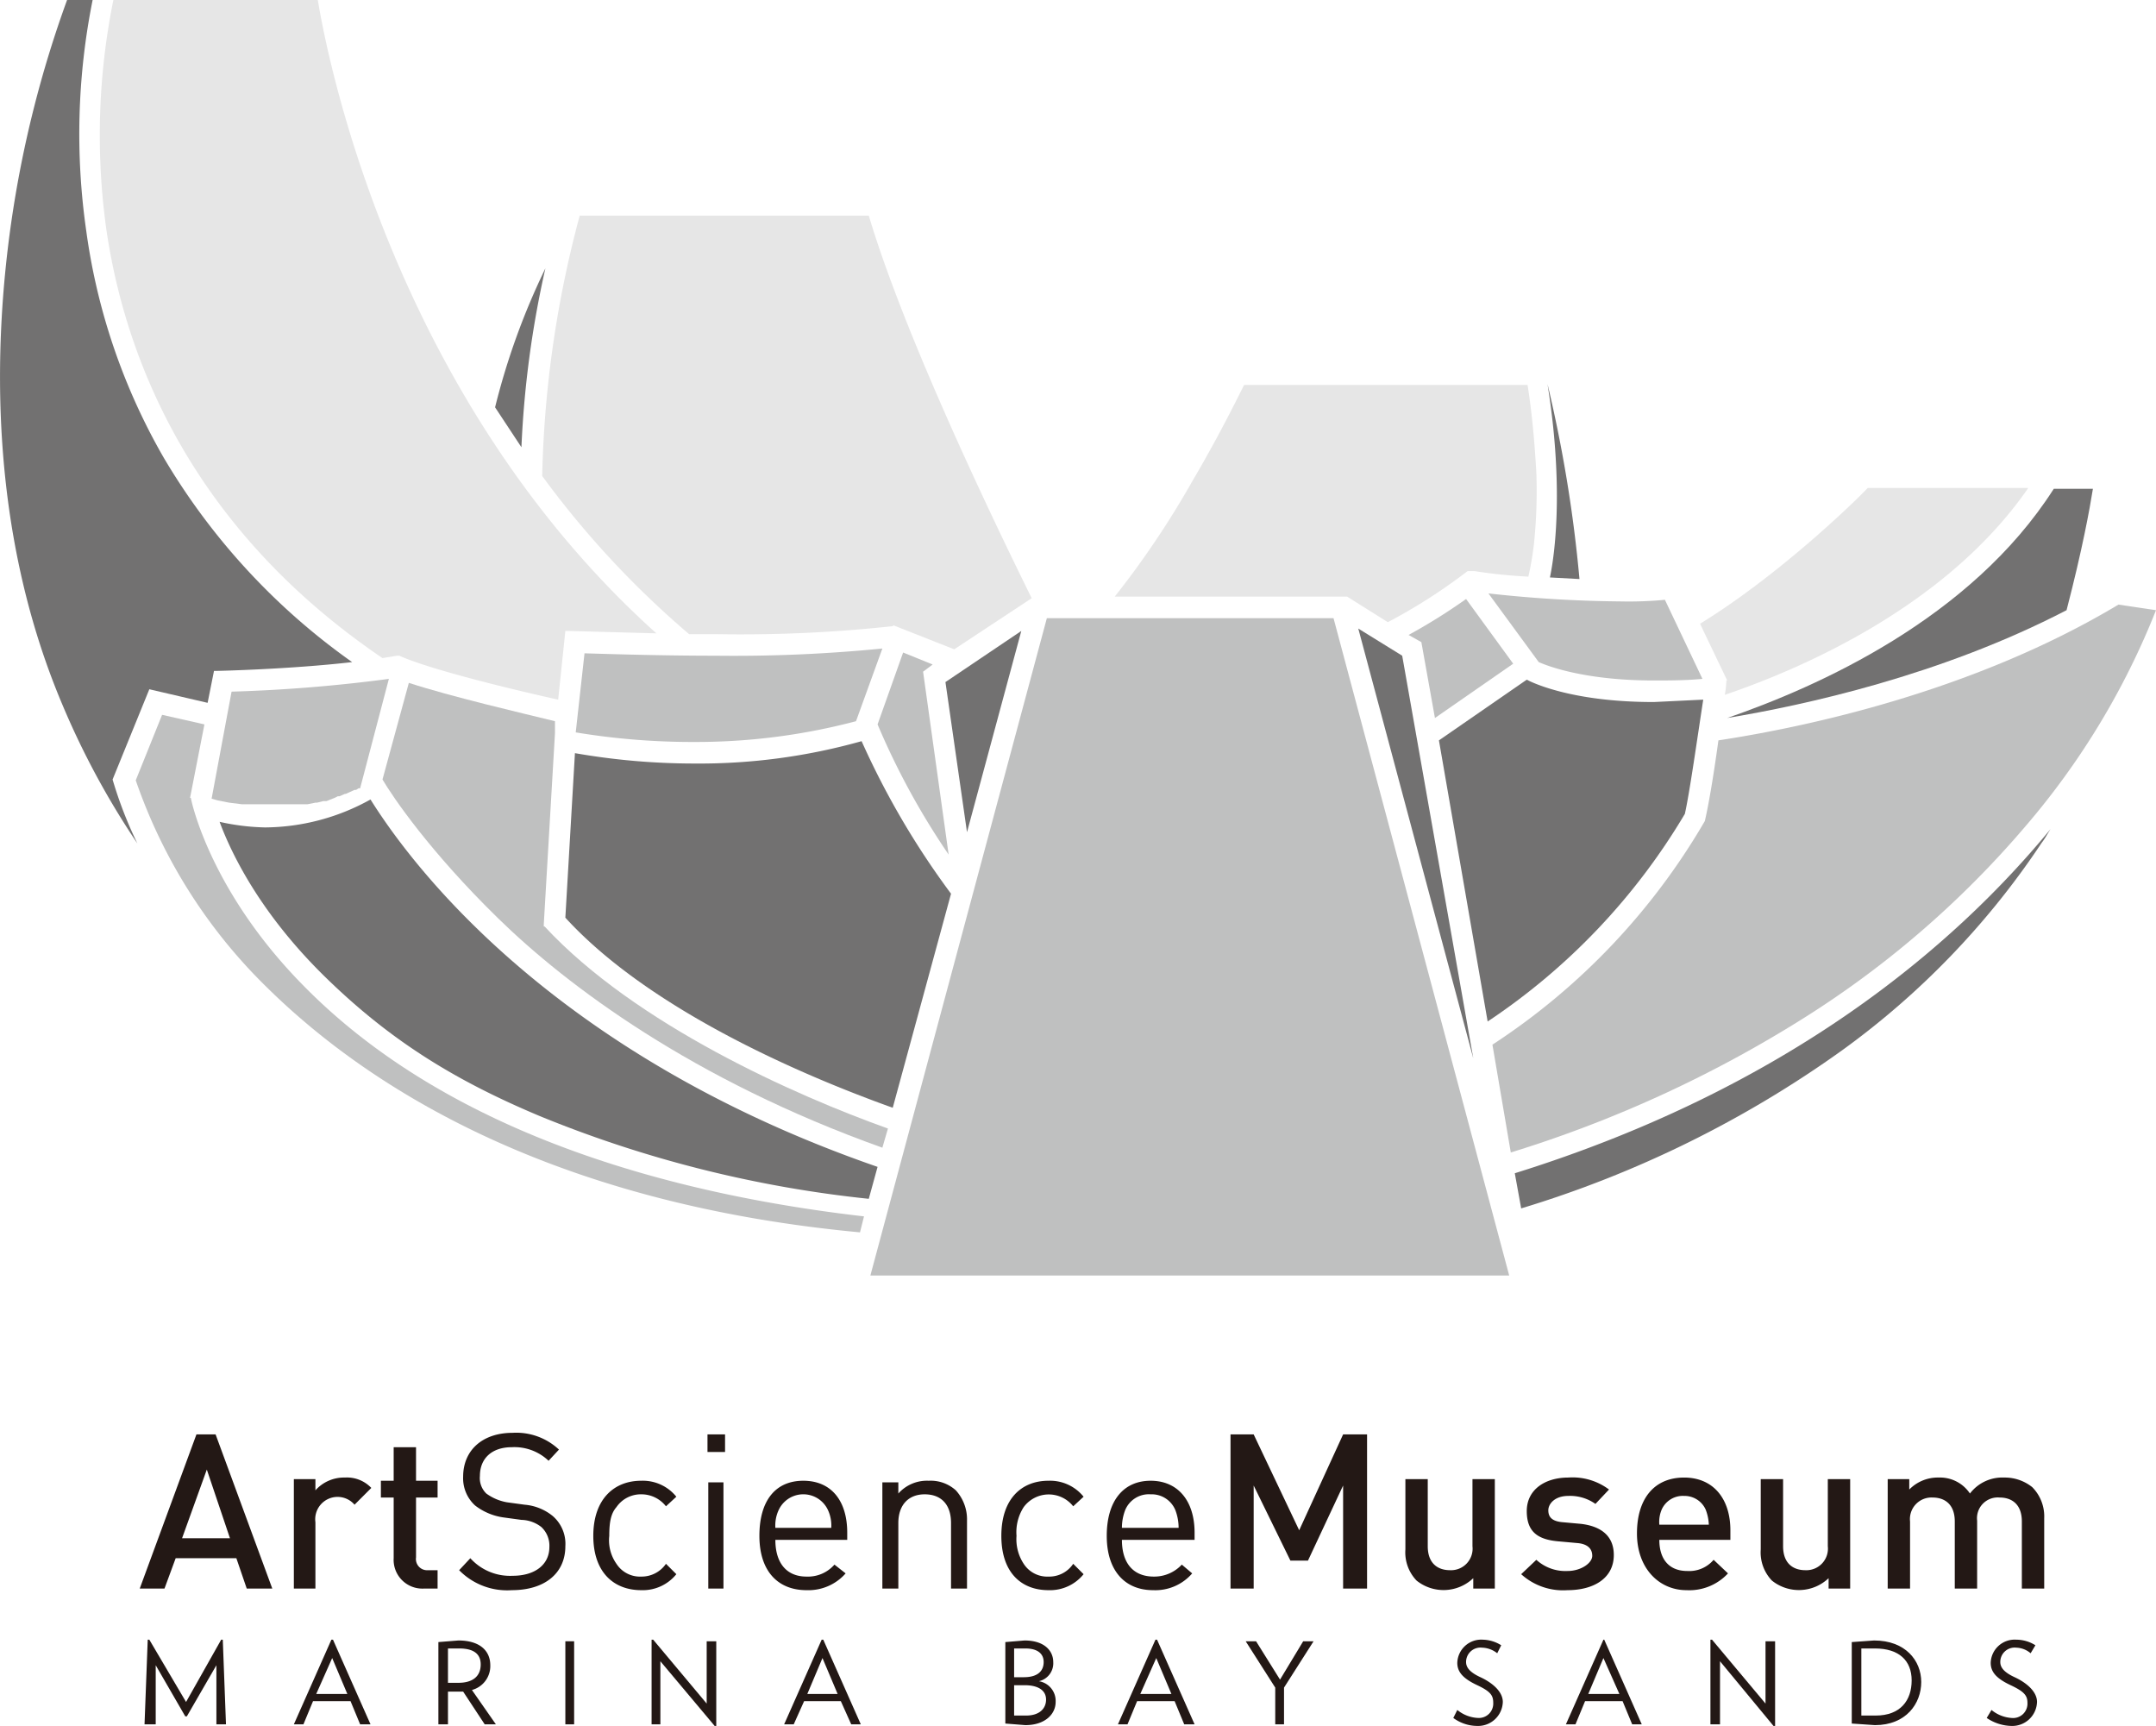 <svg xmlns="http://www.w3.org/2000/svg" viewBox="0 0 270 216.1"><title>ArtScience_Museum_Logo_1</title><g id="b2ab310a-30a6-4f05-b114-9557c98a7113" data-name="图层 2"><g id="fc292a5c-4599-4f7c-a608-bd0361ce0a39" data-name="Layer 5"><path d="M27.1,215.9v-7.4l-3.7,6.4h-.2l-3.7-6.4v7.4H18.1l.4-10.6h.2l4.6,7.8,4.4-7.8h.2l.4,10.6Z" fill="#231815"/><path d="M45.1,215.9,43.9,213H39.2L38,215.9H36.8l4.7-10.6h.2l4.7,10.6Zm-3.5-8.3-2,4.5h3.9Z" fill="#231815"/><path d="M60.7,215.9,58,211.8H56.1v4.1H54.9V205.6l2.5-.2c2.7,0,4,1.3,4,3.1a3.1,3.1,0,0,1-2.3,3.1l3,4.3Zm-3.2-9.5H56.1v4.3h1.3c1.9,0,2.8-.9,2.8-2.3S59.2,206.4,57.5,206.4Z" fill="#231815"/><path d="M70.8,215.9V205.5h1.1v10.4Z" fill="#231815"/><path d="M89.5,216.1,82.7,208v7.9H81.6V205.3h.2l6.7,8v-7.8h1.2v10.6Z" fill="#231815"/><path d="M106.6,215.9l-1.3-2.9h-4.6l-1.3,2.9H98.2l4.7-10.6h.2l4.7,10.6Zm-3.6-8.3-1.9,4.5h3.8Z" fill="#231815"/><path d="M128.4,216l-2.5-.2V205.6l2.4-.2c2.5,0,3.6,1.3,3.6,2.7a2.3,2.3,0,0,1-1.8,2.4,2.5,2.5,0,0,1,2.1,2.6C132.2,214.6,130.9,216,128.4,216Zm0-9.6H127v3.6h1.2c1.9,0,2.5-.9,2.5-1.9S130,206.4,128.4,206.4Zm-.1,4.6H127v3.8h1.5c1.7,0,2.5-.9,2.5-2S130.1,211,128.3,211Z" fill="#231815"/><path d="M148.3,215.9l-1.2-2.9h-4.7l-1.2,2.9H140l4.7-10.6h.2l4.7,10.6Zm-3.5-8.3-2,4.5h3.9Z" fill="#231815"/><path d="M160.8,211.3v4.6h-1.1v-4.6l-3.7-5.8h1.3l3,4.8,2.9-4.8h1.3Z" fill="#231815"/><path d="M185,216.1a5.1,5.1,0,0,1-3-1l.5-1a4.4,4.4,0,0,0,2.6,1,1.8,1.8,0,0,0,1.9-1.9c0-.9-.3-1.4-2-2.2s-2.5-1.6-2.5-2.8a3,3,0,0,1,3.2-2.9,4.5,4.5,0,0,1,2.3.7l-.5,1a3.2,3.2,0,0,0-1.9-.7,1.8,1.8,0,0,0-2,1.8c0,.7.5,1.3,1.8,1.9s2.8,1.7,2.8,3.1A3.1,3.1,0,0,1,185,216.1Z" fill="#231815"/><path d="M204.4,215.9l-1.2-2.9h-4.7l-1.2,2.9h-1.2l4.7-10.6h.1l4.7,10.6Zm-3.6-8.3-1.9,4.5h3.9Z" fill="#231815"/><path d="M222.1,216.1l-6.7-8.1v7.9h-1.2V205.3h.2l6.7,8v-7.8h1.2v10.6Z" fill="#231815"/><path d="M234.8,216l-2.9-.2V205.6l2.8-.2c3.9,0,5.9,2.5,5.9,5.2S238.7,216,234.8,216Zm0-9.6h-1.7v8.4h1.8c3.1,0,4.5-1.9,4.5-4.4S237.8,206.4,234.8,206.4Z" fill="#231815"/><path d="M251.9,216.1a5.7,5.7,0,0,1-3.1-1l.6-1a4.4,4.4,0,0,0,2.5,1,1.8,1.8,0,0,0,2-1.9c0-.9-.4-1.4-2.1-2.2s-2.5-1.6-2.5-2.8a3,3,0,0,1,3.2-2.9,4.5,4.5,0,0,1,2.4.7l-.6,1a2.9,2.9,0,0,0-1.8-.7,1.8,1.8,0,0,0-2,1.8c0,.7.5,1.3,1.8,1.9s2.8,1.7,2.8,3.1A3.1,3.1,0,0,1,251.9,216.1Z" fill="#231815"/><path d="M256,198.9v-8.8a5.2,5.2,0,0,0-1.5-3.9A5.5,5.5,0,0,0,251,185a5.1,5.1,0,0,0-4.3,2,4.5,4.5,0,0,0-3.9-2,5,5,0,0,0-3.7,1.5v-1.3h-2.7v13.7h2.8v-8.4a2.7,2.7,0,0,1,2.8-3c1.6,0,2.8.9,2.8,3v8.4h2.8v-8.5a2.6,2.6,0,0,1,2.8-2.9c1.6,0,2.8.9,2.8,3v8.4Zm-24.3,0V185.2h-2.8v8.4a2.7,2.7,0,0,1-2.8,3c-1.6,0-2.8-.9-2.8-3v-8.4h-2.8V194a5.1,5.1,0,0,0,1.4,3.9,5.4,5.4,0,0,0,7.1-.3v1.3Zm-17.7-8h-6.2a4,4,0,0,1,.3-1.9,2.9,2.9,0,0,1,2.8-1.7,2.9,2.9,0,0,1,2.7,1.7,5.8,5.8,0,0,1,.4,1.9m2.7,1.9v-1.2c0-3.9-2.1-6.6-5.8-6.6s-5.9,2.6-5.9,7,2.8,7.1,6.2,7.1a6.6,6.6,0,0,0,5.2-2.1l-1.8-1.7a4,4,0,0,1-3.3,1.4c-2.3,0-3.5-1.5-3.5-3.9Zm-14.6,1.9c0-2.4-1.6-3.6-4.1-3.9l-2.2-.2c-1.5-.1-1.9-.7-1.9-1.5s.8-1.8,2.5-1.8a5.5,5.5,0,0,1,3.4,1l1.7-1.8a7.6,7.6,0,0,0-5.1-1.5c-2.9,0-5.2,1.5-5.2,4.2s1.5,3.6,4.1,3.8l2.2.2c1.3.1,1.9.7,1.9,1.6s-1.4,1.9-3.1,1.9a5.4,5.4,0,0,1-3.9-1.4l-1.9,1.8a7.8,7.8,0,0,0,5.8,2c3.3,0,5.8-1.5,5.8-4.4m-14.9,4.2V185.2h-2.8v8.4a2.7,2.7,0,0,1-2.8,3c-1.6,0-2.8-.9-2.8-3v-8.4H176V194a5.1,5.1,0,0,0,1.4,3.9,5.4,5.4,0,0,0,7.1-.3v1.3Zm-16,0V179.6h-3l-5.5,12-5.7-12h-2.9v19.3H157V186l4.6,9.4h2.2l4.4-9.4v12.9Zm-23.6-7.6h-7.1a6.2,6.2,0,0,1,.4-2.2,3.2,3.2,0,0,1,3.2-2,3.2,3.2,0,0,1,3.1,2,6.2,6.2,0,0,1,.4,2.2m2,1.5v-.9c0-4-2.1-6.5-5.5-6.5s-5.5,2.5-5.5,6.9,2.3,6.8,5.8,6.8a6.1,6.1,0,0,0,4.9-2.1l-1.3-1.1a4.7,4.7,0,0,1-3.5,1.5c-2.6,0-4-1.7-4-4.6Zm-13.9,4.3-1.3-1.3a3.6,3.6,0,0,1-3.1,1.6,3.5,3.5,0,0,1-3.1-1.6,5.6,5.6,0,0,1-.9-3.5,5.8,5.8,0,0,1,.9-3.6,3.9,3.9,0,0,1,6.2-.1l1.3-1.2a5.4,5.4,0,0,0-4.4-2c-3.4,0-5.9,2.3-5.9,6.9s2.5,6.8,5.9,6.8a5.4,5.4,0,0,0,4.4-2m-14.6,1.8v-8.5a5.4,5.4,0,0,0-1.4-3.8,4.7,4.7,0,0,0-3.4-1.2,4.8,4.8,0,0,0-3.8,1.6v-1.4h-2v13.3h2v-8.2c0-2.3,1.3-3.6,3.3-3.6s3.3,1.2,3.3,3.6v8.2Zm-17-7.6h-7a4.6,4.6,0,0,1,.4-2.2,3.4,3.4,0,0,1,6.2,0,4.6,4.6,0,0,1,.4,2.2m2,1.5v-.9c0-4-2-6.5-5.5-6.5s-5.5,2.5-5.5,6.9,2.3,6.8,5.9,6.8a6.2,6.2,0,0,0,4.9-2.1l-1.4-1.1a4.4,4.4,0,0,1-3.5,1.5c-2.5,0-3.9-1.7-3.9-4.6Zm-15.5-7.2H88.7v13.3h1.9Zm.2-6H88.6v2.2h2.2Zm-6.1,17.5-1.3-1.3a3.7,3.7,0,0,1-3.1,1.6,3.5,3.5,0,0,1-3.1-1.6,5.1,5.1,0,0,1-.9-3.5c0-1.7.2-2.8.9-3.6a3.7,3.7,0,0,1,3.1-1.6,3.9,3.9,0,0,1,3.1,1.5l1.3-1.2a5.4,5.4,0,0,0-4.4-2c-3.4,0-6,2.3-6,6.9s2.6,6.8,6,6.8a5.4,5.4,0,0,0,4.4-2m-13.9-3.5a4.6,4.6,0,0,0-1.6-3.8,6.4,6.4,0,0,0-3.5-1.4l-2.2-.3a6.2,6.2,0,0,1-2.6-1.1,2.7,2.7,0,0,1-.8-2.2c0-2.2,1.5-3.6,4-3.6a6.2,6.2,0,0,1,4.6,1.7l1.3-1.4a7.8,7.8,0,0,0-5.8-2.1c-3.8,0-6.2,2.2-6.2,5.5a4.6,4.6,0,0,0,1.5,3.6,7.5,7.5,0,0,0,3.6,1.5l2.2.3a4.2,4.2,0,0,1,2.5.9,3.2,3.2,0,0,1,1,2.5c0,2.2-1.8,3.6-4.6,3.6a6.7,6.7,0,0,1-5.3-2.2l-1.4,1.5a8.4,8.4,0,0,0,6.6,2.5c4.1,0,6.7-2.1,6.7-5.5m-16,5.3v-2.3H53.6a1.4,1.4,0,0,1-1.5-1.6v-7.5h2.7v-2.1H52.1v-4.2H49.3v4.2H47.7v2.1h1.6v7.6a3.6,3.6,0,0,0,3.8,3.8Zm-8.3-12.6a4.2,4.2,0,0,0-3.3-1.3,4.8,4.8,0,0,0-3.7,1.6v-1.4H36.8v13.7h2.7v-8.3a2.8,2.8,0,0,1,4.9-2.2Zm-17.7,6.3h-6l3.1-8.6Zm5.3,6.3L27,179.6H24.6l-7.1,19.3h3.1l1.4-3.8h7.6l1.3,3.8Z" fill="#231815"/><path d="M139.6,74.7h29.1l5.1,3.2a69.5,69.5,0,0,0,9.6-6.1l.4-.3h.8a65.2,65.2,0,0,0,6.8.7,38.6,38.6,0,0,0,.7-4.1,64,64,0,0,0,.3-8.9h0c-.2-3.5-.5-7.2-1.1-11H155.8c-1.2,2.4-3.5,7-6.4,11.9A112.8,112.8,0,0,1,139.6,74.7Z" fill="#e6e6e6"/><path d="M257.2,61.2C246.8,77.5,227.6,86,216.3,89.9c9.6-1.6,26.7-5.3,42.5-13.5,2-7.7,2.9-12.7,3.3-15.2Z" fill="#727171"/><path d="M192.7,82.9c.7.3,5.3,2.3,14.4,2.3,1.9,0,4,0,6.1-.2l-4.7-9.9a47.9,47.9,0,0,1-5.6.2,159.6,159.6,0,0,1-16.5-1Z" fill="#bfc0c0"/><path d="M28.7,100.5l1.6.2h8.2l1-.2h.2l.8-.2h.4l.5-.2.5-.2.4-.2h.2l.7-.3h.1l1.1-.5h.2l.3-.2h.2L48.7,85A192.1,192.1,0,0,1,29,86.6L26.5,100l.7.2,1.5.3Z" fill="#bfc0c0"/><path d="M27.5,102.9c1.6,4.3,5.3,11.7,13.3,19.5s16,12.8,26.7,17.3a149.4,149.4,0,0,0,41.3,10.4l1.1-4c-41.6-14.4-59-38.8-63.5-46h0a27.5,27.5,0,0,1-13.2,3.5A28.6,28.6,0,0,1,27.5,102.9Z" fill="#727171"/><polygon points="109 159.7 189 159.7 167 77.4 131.1 77.4 109 159.7" fill="#bfc0c0"/><path d="M47.9,97.6c1.3,2.2,5.9,9,14.5,17.4s24.3,20.2,48.1,28.7l.7-2.4c-11.5-4.1-31.6-13-43-25.3h-.1v-.3l1.4-23.9V90.3c-4.1-1-13.1-3.1-18.3-4.8Z" fill="#bfc0c0"/><path d="M72.1,91.7a89.2,89.2,0,0,0,14.8,1.2,78.4,78.4,0,0,0,20.3-2.6l3.3-9.1a189.1,189.1,0,0,1-20.9.9c-6.7,0-13-.2-16.4-.3Z" fill="#bfc0c0"/><path d="M70.8,114.9c10.7,11.7,30.1,19.9,41,23.8l7.3-26.8a101.3,101.3,0,0,1-11.2-19.1,75.1,75.1,0,0,1-21,2.8A87,87,0,0,1,72,94.3Z" fill="#727171"/><path d="M109.9,90.7a93.3,93.3,0,0,0,8.9,16.3l-3.2-22.9,1.2-.9-3.7-1.5Z" fill="#bfc0c0"/><path d="M111.9,78.3l7.6,3,9.7-6.4C122,60.3,112.8,40.4,108.8,27H72.6a136.3,136.3,0,0,0-4.7,32.6A115.8,115.8,0,0,0,86.3,79.4h3.3a176.4,176.4,0,0,0,22.2-1Z" fill="#e6e6e6"/><polygon points="118.4 85.4 121.1 104.2 127.9 79 118.4 85.4" fill="#727171"/><path d="M176.4,79.5l1.6.9,1.7,9.5,9.8-6.8L183.6,75A72.5,72.5,0,0,1,176.4,79.5Z" fill="#bfc0c0"/><path d="M189.7,146.9l.8,4.4a137.2,137.2,0,0,0,40.2-19.8,101,101,0,0,0,25-26c.4-.5.7-1.1,1.1-1.7C244.7,118.5,224,136.2,189.7,146.9Z" fill="#727171"/><path d="M186.9,130.8l2.3,13.5a154.2,154.2,0,0,0,36-16.4,121.2,121.2,0,0,0,28.5-24.5,95.3,95.3,0,0,0,16.3-27l-4.7-.7c-18,10.8-38.9,15.3-50.1,17-.7,5.1-1.3,8.4-1.7,10.1A83.5,83.5,0,0,1,186.9,130.8Z" fill="#bfc0c0"/><path d="M212.9,78.1l3.4,7.1h-.1a12.4,12.4,0,0,1-.2,1.8c10.3-3.5,28-11.4,38-25.9H233.9C231.8,63.3,222.5,72.2,212.9,78.1Z" fill="#e6e6e6"/><polygon points="170.1 78.7 184.5 132.5 175.6 82.1 170.1 78.7" fill="#727171"/><path d="M180.2,92.7l6.1,35.2a80.6,80.6,0,0,0,24.7-26c.6-2.7,1.5-9.1,2.3-14.3l-6.2.3c-9.3,0-14.2-2-15.5-2.6l-.4-.2Z" fill="#727171"/><path d="M17,97.7a66.4,66.4,0,0,0,16.5,26c12,11.8,34.6,26.9,74.2,30.6l.5-2c-21.7-2.5-51.3-9.4-70.5-29.2C26.1,111.2,23.9,100,23.9,99.9h-.1l1.8-9.2-5.3-1.2Z" fill="#bfc0c0"/><path d="M8.4,0a139.5,139.5,0,0,0-7,27.9C-.8,43.3-1.5,66.2,7.8,88.2a101,101,0,0,0,9.4,17.4,51.1,51.1,0,0,1-3.1-8l4.6-11.3L26,88l.8-4h.4c.1,0,9.1-.2,16.9-1.1A83,83,0,0,1,20.5,57.3a77.9,77.9,0,0,1-9.7-28.4A85.1,85.1,0,0,1,11.6,0Z" fill="#727171"/><path d="M49.9,82.1H50c4,1.8,14.9,4.4,19.9,5.5l.9-8.6h.5l10.9.3C49,49.5,40.9,6.7,39.8,0H14.2a85.1,85.1,0,0,0-.9,28.6c2.2,15.3,10,37.1,34.6,53.8l1.8-.3Z" fill="#e6e6e6"/><path d="M65.3,56a125.5,125.5,0,0,1,3-22.4A88.3,88.3,0,0,0,62,51l3.3,5" fill="#727171"/><path d="M194.1,72.3l3.7.2a171.7,171.7,0,0,0-4-24.4h0c1.9,11.9,1.1,20.4.3,24.2" fill="#727171"/></g></g></svg>